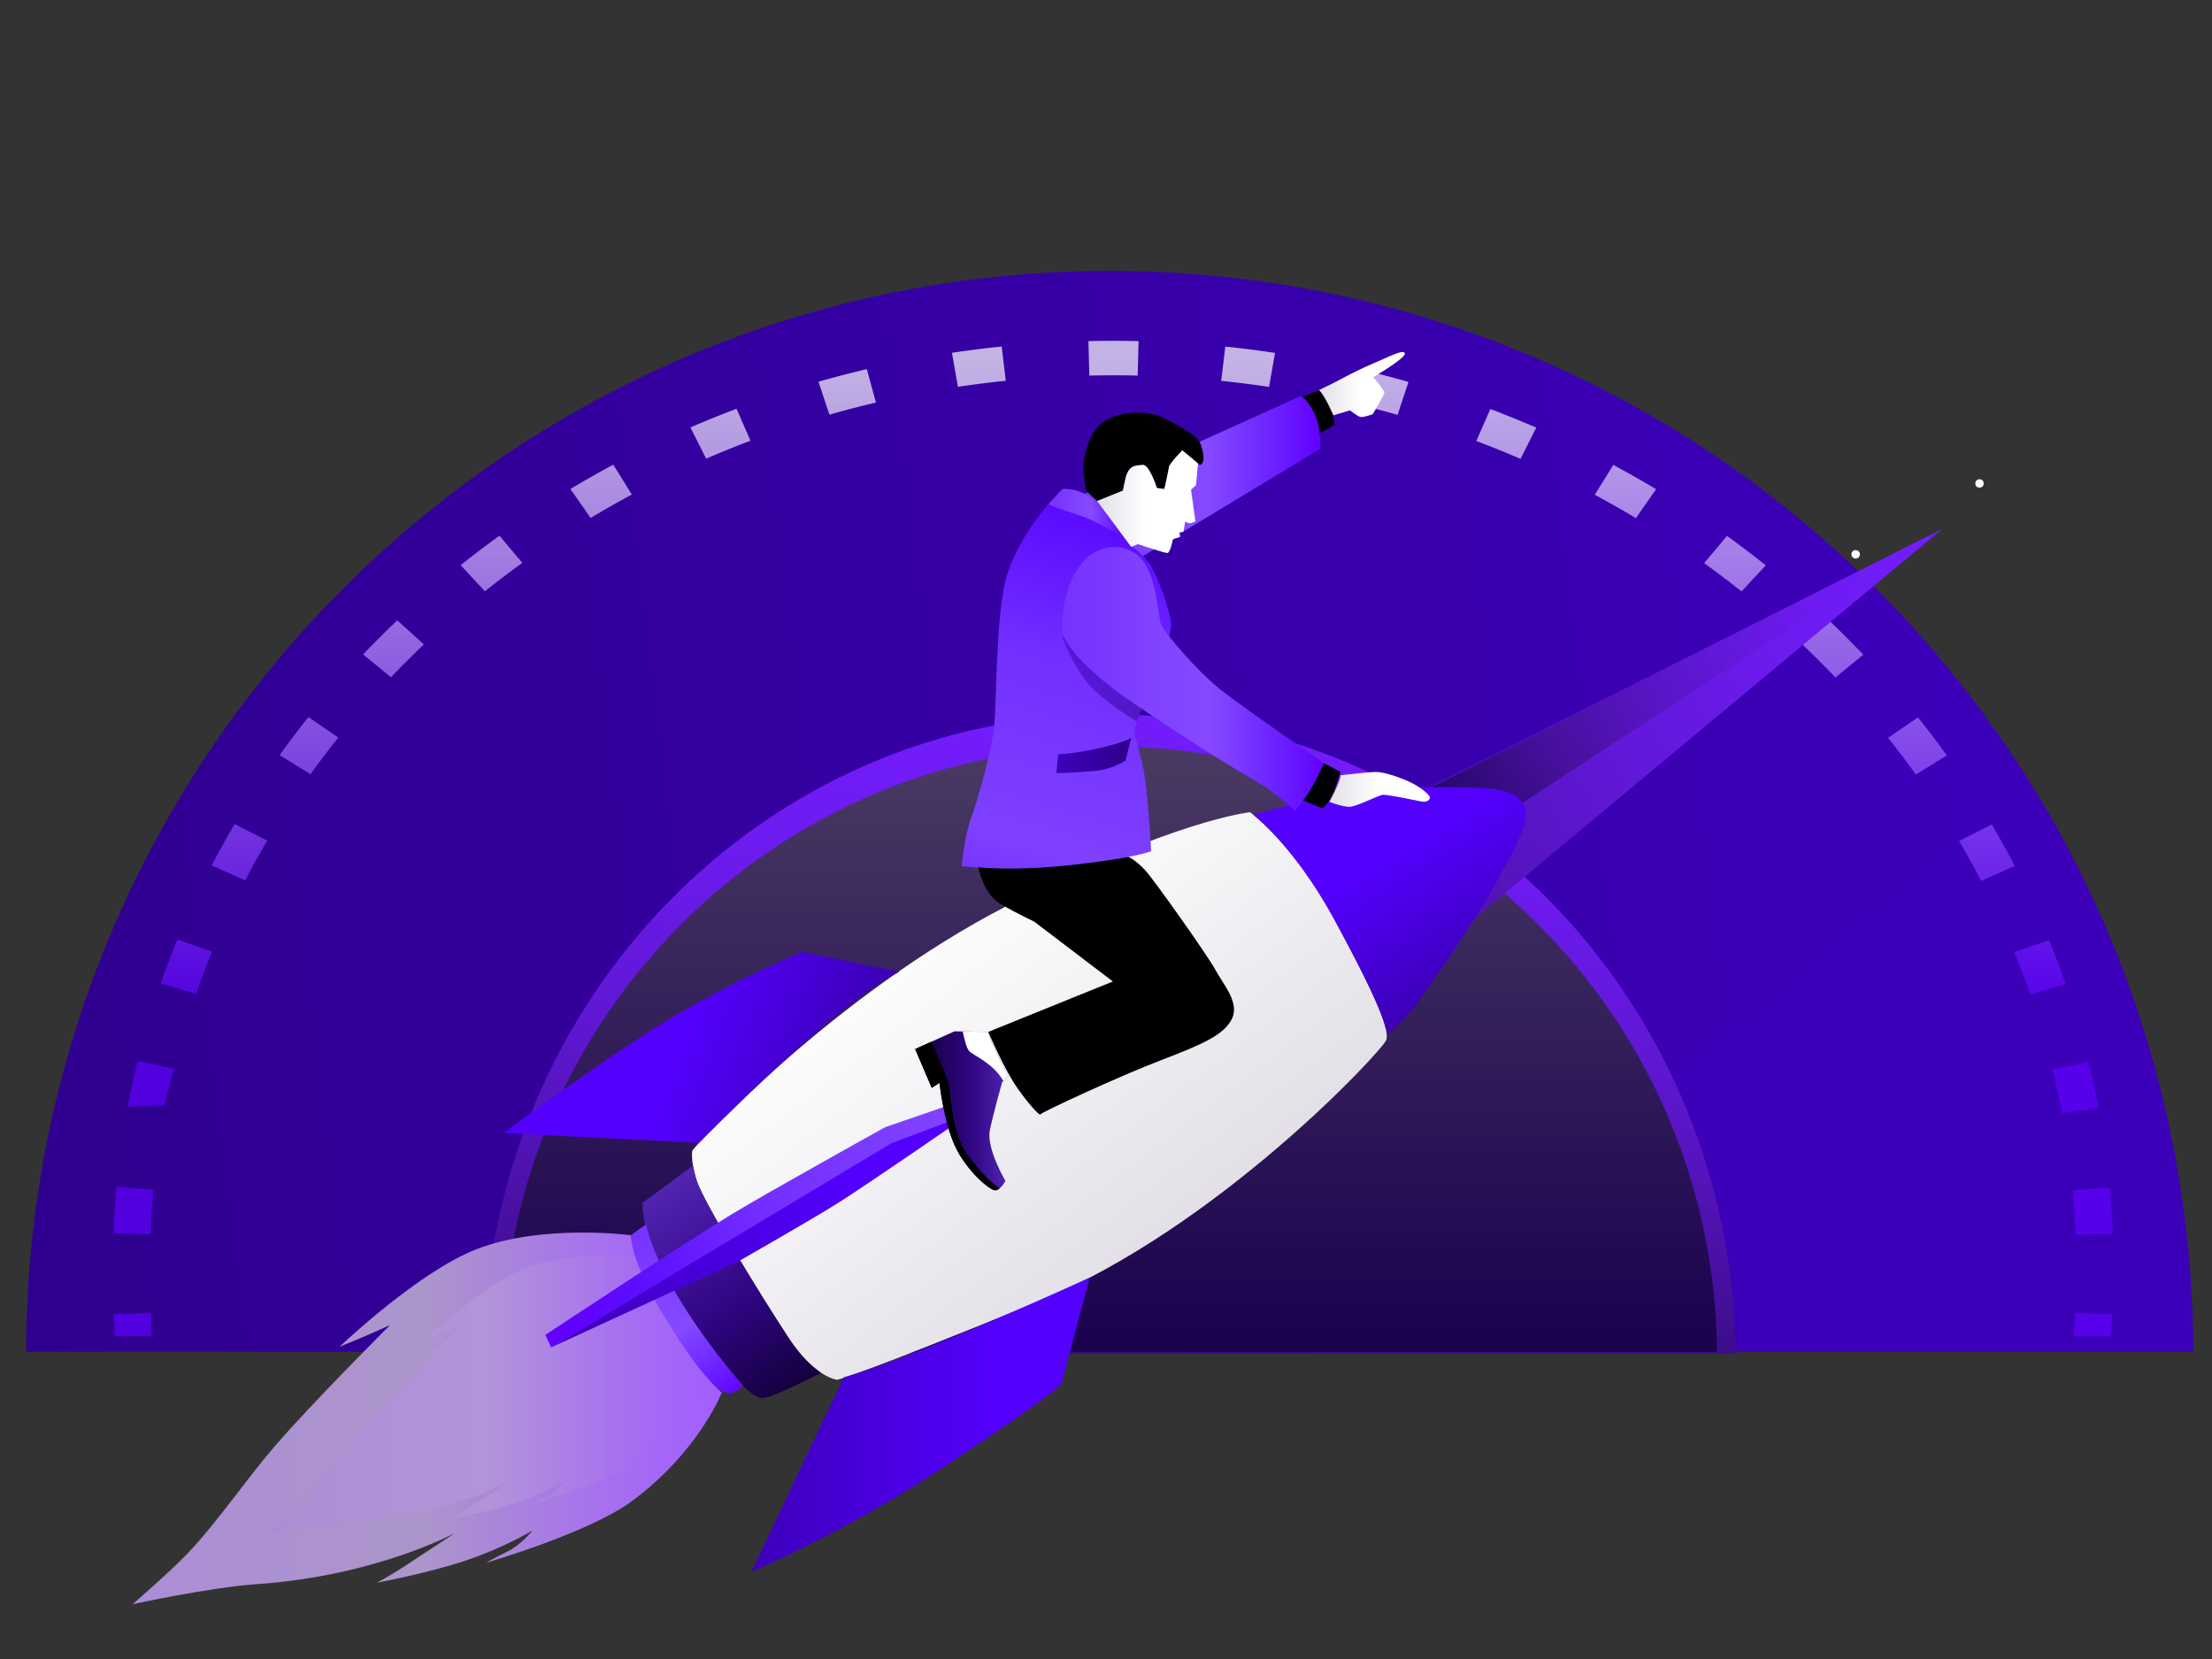 <svg xmlns="http://www.w3.org/2000/svg" enable-background="new 0 0 1600 1200" viewBox="0 0 1600 1200" id="SpeedOptimization"><rect x="0" y="0" width="1600" height="1200" fill="#333333" stroke="none"/><g fill="#000000" class="color000000 svgShape"><linearGradient id="a" x1="1523.021" x2="-147.102" y1="543.438" y2="748.87" gradientUnits="userSpaceOnUse"><stop offset="0" stop-color="#3d00bb" class="stopColor7700bb svgShape"></stop><stop offset="1" stop-color="#2e008b" class="stopColor00008b svgShape"></stop><stop offset="1"></stop></linearGradient><path fill="url(#a)" d="M365 977.73c1.08-240.77 196.57-435.62 437.6-435.62s436.52 194.85 437.6 435.62h346.16c-1.08-431.94-351.56-781.77-783.76-781.77S19.92 545.78 18.84 977.73H365z"></path><path fill="#3c00b8" d="M1195.72 787.32c28.2 57.51 44.16 122.11 44.47 190.41h346.16c-.38-152.21-44.15-294.22-119.59-414.32l-271.04 223.91z" class="colorb800b8 svgShape"></path><linearGradient id="b" x1="826.99" x2="795.173" y1="432.248" y2="1140.922" gradientUnits="userSpaceOnUse"><stop offset="0" stop-color="#741dff" class="stopColor1dacff svgShape"></stop><stop offset=".136" stop-color="#721cfb" class="stopColor1ca9fb svgShape"></stop><stop offset=".274" stop-color="#6d1bef" class="stopColor1b9fef svgShape"></stop><stop offset=".414" stop-color="#6318da" class="stopColor188eda svgShape"></stop><stop offset=".555" stop-color="#5514bd" class="stopColor1476bd svgShape"></stop><stop offset=".696" stop-color="#440f98" class="stopColor0f5898 svgShape"></stop><stop offset=".839" stop-color="#28086b" class="stopColor08326b svgShape"></stop><stop offset=".979" stop-color="#130137" class="stopColor010737 svgShape"></stop><stop offset="1" stop-color="#0f002e" class="stopColor00002e svgShape"></stop></linearGradient><path fill="url(#b)" d="M1255.28 979.06c-2.27-255.71-204.05-462.29-452.68-462.29S352.19 723.35 349.92 979.06h905.36z"></path><linearGradient id="c" x1="802.598" x2="802.598" y1="980.983" y2="526.589" gradientUnits="userSpaceOnUse"><stop offset="0" stop-color="#1a004f" class="stopColor27004f svgShape"></stop><stop offset="1" stop-color="#4b3c63" class="stopColor004c81 svgShape"></stop></linearGradient><path fill="url(#c)" d="M1241.94 977.73c-2.21-242.19-198.04-437.84-439.34-437.84S365.46 735.54 363.26 977.73h878.68z"></path><g opacity=".7" fill="#000000" class="color000000 svgShape"><linearGradient id="d" x1="1513.921" x2="1513.921" y1="740.198" y2="3.576" gradientUnits="userSpaceOnUse"><stop offset="0" stop-color="#6200ff" class="stopColor00baff svgShape"></stop><stop offset=".61" stop-color="#ffffff" class="stopColorffffff svgShape"></stop></linearGradient><path fill="url(#d)" d="M1526.84 966.48h-26.88c.42-5.27.77-11.67 1.06-16.97l26.86 1.23c-.29 5.51-.6 10.28-1.04 15.74z"></path><linearGradient id="e" x1="805.136" x2="805.136" y1="730.457" y2="-40.446" gradientUnits="userSpaceOnUse"><stop offset="0" stop-color="#6200ff" class="stopColor00baff svgShape"></stop><stop offset=".61" stop-color="#ffffff" class="stopColorffffff svgShape"></stop></linearGradient><path fill="url(#e)" d="M1501.4 893.33c-.42-10.78-1.15-21.66-2.14-32.34l26.79-2.15c1.04 11.09 1.78 22.39 2.23 33.58l-26.88.91zm-1392.53-.52L82 891.88c.45-11.17 1.21-22.47 2.25-33.58l26.79 2.17a601.08 601.08 0 0 0-2.17 32.34zm1382.56-87.48c-2-10.59-4.31-21.28-6.88-31.76l26.22-5.53c2.67 10.89 5.08 21.99 7.15 32.99l-26.49 4.3zm-1372.51-5.77-26.49.93c2.09-11 4.5-22.1 7.18-32.98l26.22 5.55c-2.58 10.47-4.91 15.91-6.91 26.5zm1349.63-80.13a618.796 618.796 0 0 0-11.56-30.65l25.15-8.82c4.27 10.47 8.31 21.18 12.01 31.84l-25.6 7.63zm-1326.68-.5-25.59-7.65c3.7-10.63 7.74-21.32 12.01-31.76l25.14 8.84c-4.11 10.05-8 20.34-11.56 30.57zm1291.22-81.75c-5.04-9.69-10.42-19.4-15.99-28.86l23.6-11.95c5.79 9.82 11.37 19.91 16.61 29.97l-24.22 10.84zm-1255.74-.36-24.22-10.84c5.23-10.03 10.8-20.09 16.58-29.88l23.6 11.96c-5.56 9.42-10.93 19.1-15.96 28.76zm1208.43-76.57a643.63 643.63 0 0 0-20.09-26.54l21.62-14.83c7.17 8.98 14.19 18.25 20.86 27.57l-22.39 13.8zm-1161.14-.24-22.39-13.81c6.67-9.29 13.68-18.54 20.84-27.52l21.62 14.83c-6.9 8.64-13.65 17.56-20.07 26.5zm1102.96-69.97a666.009 666.009 0 0 0-23.79-23.75l19.25-17.41c8.41 7.99 16.72 16.29 24.7 24.66l-20.16 16.5zm-1044.79-.17-20.15-16.51a700.22 700.22 0 0 1 24.7-24.65l19.24 17.42c-8.11 7.7-16.11 15.68-23.79 23.74zm976.87-62.04a697.739 697.739 0 0 0-27.03-20.52l16.52-19.67c9.51 6.86 18.95 14.03 28.07 21.31l-17.56 18.88zm-908.93-.14L333.2 408.8c9.13-7.29 18.59-14.46 28.1-21.32l16.51 19.68c-9.15 6.6-18.26 13.51-27.06 20.53zm832.53-52.91a707.879 707.879 0 0 0-29.77-16.9l13.46-21.58a734.072 734.072 0 0 1 30.92 17.56l-14.61 20.92zm-756.07-.14L412.6 353.7a742.237 742.237 0 0 1 31-17.58l13.45 21.59a704.719 704.719 0 0 0-29.84 16.93zm672.61-42.73c-10.5-4.55-21.25-8.91-31.96-12.95l10.15-23.09c11.12 4.2 22.29 8.73 33.2 13.45l-11.39 22.59zm-589.04-.15-11.37-22.59c10.94-4.73 22.16-9.27 33.33-13.48l10.13 23.09a714.583 714.583 0 0 0-32.09 12.98zm500.09-31.68a737.839 737.839 0 0 0-33.64-8.77l6.62-24.16c11.68 2.75 23.44 5.82 34.95 9.11l-7.93 23.82zm-410.93-.16-7.91-23.83c11.52-3.29 23.28-6.34 34.96-9.08l6.6 24.17a737.97 737.97 0 0 0-33.65 8.74zm318-20.04a738.818 738.818 0 0 0-34.62-4.4l2.98-24.78c11.98 1.24 24.08 2.78 35.96 4.57l-4.32 24.61zm-225.06-.08-4.3-24.61c11.88-1.78 23.98-3.31 35.96-4.54l2.96 24.78a740.393 740.393 0 0 0-34.62 4.37zm130.02-8.13c-11.61-.27-23.41-.27-34.96-.01l-.65-24.92c11.99-.27 24.24-.27 36.29.01l-.68 24.92z"></path><linearGradient id="f" x1="96.056" x2="96.056" y1="740.199" y2="3.58" gradientUnits="userSpaceOnUse"><stop offset="0" stop-color="#6200ff" class="stopColor00baff svgShape"></stop><stop offset=".61" stop-color="#ffffff" class="stopColorffffff svgShape"></stop></linearGradient><path fill="url(#f)" d="M82.92 966.48c-.44-5.49-.26-10.26-.55-15.74l26.86-1.23c.28 5.28.09 11.68.51 16.97H82.92z"></path></g></g><g fill="#000000" class="color000000 svgShape"><circle cx="1342.25" cy="400.96" r="3.03" fill="#ffffff" class="colorffffff svgShape"></circle><circle cx="1431.84" cy="349.71" r="3.03" fill="#ffffff" class="colorffffff svgShape"></circle><circle cx="108.61" cy="1480.57" r="3.03" fill="#ffffff" class="colorffffff svgShape"></circle><linearGradient id="g" x1="1514.876" x2="721.383" y1="350.332" y2="830.034" gradientUnits="userSpaceOnUse"><stop offset="0" stop-color="#741dff" class="stopColor1dacff svgShape"></stop><stop offset=".136" stop-color="#721cfb" class="stopColor1ca9fb svgShape"></stop><stop offset=".274" stop-color="#6d1bef" class="stopColor1b9fef svgShape"></stop><stop offset=".414" stop-color="#6318da" class="stopColor188eda svgShape"></stop><stop offset=".555" stop-color="#5514bd" class="stopColor1476bd svgShape"></stop><stop offset=".696" stop-color="#440f98" class="stopColor0f5898 svgShape"></stop><stop offset=".839" stop-color="#28086b" class="stopColor08326b svgShape"></stop><stop offset=".979" stop-color="#130137" class="stopColor010737 svgShape"></stop><stop offset="1" stop-color="#0f002e" class="stopColor00002e svgShape"></stop></linearGradient><path fill="url(#g)" d="m727.42 723.71 677.19-340.9-599.4 499.22"></path><linearGradient id="h" x1="1431.034" x2="976.582" y1="356.223" y2="630.337" gradientUnits="userSpaceOnUse"><stop offset="0" stop-color="#741dff" class="stopColor1dacff svgShape"></stop><stop offset=".136" stop-color="#721cfb" class="stopColor1ca9fb svgShape"></stop><stop offset=".274" stop-color="#6d1bef" class="stopColor1b9fef svgShape"></stop><stop offset=".414" stop-color="#6318da" class="stopColor188eda svgShape"></stop><stop offset=".555" stop-color="#5514bd" class="stopColor1476bd svgShape"></stop><stop offset=".696" stop-color="#440f98" class="stopColor0f5898 svgShape"></stop><stop offset=".839" stop-color="#28086b" class="stopColor08326b svgShape"></stop><stop offset=".979" stop-color="#130137" class="stopColor010737 svgShape"></stop><stop offset="1" stop-color="#0f002e" class="stopColor00002e svgShape"></stop></linearGradient><path fill="url(#h)" d="m1095.33 584.54 309.28-201.73-372.99 188.5z"></path><linearGradient id="i" x1="95.84" x2="522.079" y1="1025.967" y2="1025.967" gradientUnits="userSpaceOnUse"><stop offset="0" stop-color="#ab88da" class="stopColor88aeda svgShape"></stop><stop offset=".042" stop-color="#ac8ed4" class="stopColor8eadd4 svgShape"></stop><stop offset=".496" stop-color="#ac95cb" class="stopColorcba895 svgShape"></stop><stop offset=".828" stop-color="#a66df1" class="stopColorf1a56d svgShape"></stop><stop offset="1" stop-color="#a35eff" class="stopColorffa45e svgShape"></stop></linearGradient><path fill="url(#i)" d="M457.45 1085.55c-31.46 23.38-105.92 44.84-105.92 44.84s5.96-3.41 15.76-8.25 17.91-15.11 17.91-15.11-20.01 12.2-47.8 21.58c-27.79 9.38-64.95 16.22-64.95 16.22s7.55-3.67 20.8-12.33 36.05-23.75 36.05-23.75-56.87 31.15-143.8 37.13c-34.02 2.34-89.66 14.52-89.66 14.52s26.88-23.18 39.68-36.55c20.31-21.22 43.94-55.33 62.46-76.88 27.57-32.09 84.18-88.54 84.18-88.54l-11.39 5.1c-11.39 5.1-25.16 10.59-25.16 10.59s56.92-54.27 99.3-70.63c47.73-18.44 111.46-10.03 111.46-10.03s5.6 27.25 26.44 62.51c21.54 36.46 39.27 51.29 39.27 51.29s-16.43 42.47-64.63 78.29z"></path><linearGradient id="j" x1="193.269" x2="513.6" y1="1009.254" y2="1009.254" gradientUnits="userSpaceOnUse"><stop offset="0" stop-color="#ab88da" class="stopColor88cfda svgShape"></stop><stop offset=".042" stop-color="#ac8ed4" class="stopColor8ed0d4 svgShape"></stop><stop offset=".496" stop-color="#b295d9" class="stopColorcbd995 svgShape"></stop><stop offset=".828" stop-color="#a66df1" class="stopColorf1df6d svgShape"></stop><stop offset="1" stop-color="#a35eff" class="stopColorffe15e svgShape"></stop></linearGradient><path fill="url(#j)" d="M465.03 1054.04c-23.64 17.57-79.6 33.7-79.6 33.7s4.48-2.56 11.85-6.2c7.36-3.64 13.46-11.36 13.46-11.36s-15.04 9.17-35.92 16.22c-20.89 7.05-48.82 12.19-48.82 12.19s5.67-2.76 15.63-9.26c9.96-6.51 27.09-17.85 27.09-17.85s-42.74 23.41-108.07 27.9c-25.57 1.76-67.38 10.91-67.38 10.91s20.2-17.42 29.82-27.47c15.26-15.95 33.02-41.58 46.94-57.78 20.72-24.12 63.27-66.54 63.27-66.54l-8.56 3.83c-8.56 3.83-18.9 7.96-18.9 7.96s42.78-40.78 74.62-53.08c35.87-13.86 83.76-7.53 83.76-7.53s4.21 20.48 19.87 46.98c16.19 27.4 29.51 38.55 29.51 38.55s-12.35 31.9-48.57 58.83z"></path><linearGradient id="k" x1="838.486" x2="455.025" y1="905.4" y2="405.892" gradientUnits="userSpaceOnUse"><stop offset="0" stop-color="#e2dfe6" class="stopColora1baff svgShape"></stop><stop offset=".488" stop-color="#ffffff" class="stopColorffffff svgShape"></stop></linearGradient><path fill="url(#k)" d="M500.85 832.15c3.61-5.41 103.98-113 226-176.11 122.02-63.11 177.32-68.52 177.32-68.52s30.65 21.64 61.31 78.14c30.65 56.5 39.67 79.34 37.27 86.56-2.4 7.21-121.42 135.84-251.85 189.34s-145.46 56.5-145.46 56.5-16.23-1.8-34.86-30.05-61.91-98.58-66.72-114.2c-4.81-15.65-3.01-21.66-3.01-21.66z"></path><linearGradient id="l" x1="1073.042" x2="999.09" y1="697.326" y2="576.667" gradientUnits="userSpaceOnUse"><stop offset="0" stop-color="#3d00ba" class="stopColor3d00ba svgShape"></stop><stop offset=".745" stop-color="#5400ff" class="stopColorce00ff svgShape"></stop></linearGradient><path fill="url(#l)" d="M1101.32 580.9c-7.21-10.22-16.83-12.02-75.13-11.42-58.3.6-119.01 19.84-119.01 19.84l.69 1.12c9.03 7.56 33.31 30.43 57.61 75.21 23.07 42.52 33.88 65.98 36.8 78.06l2.27 3.69 10.22-9.62c10.22-9.62 52.29-71.53 67.92-100.38s25.84-46.28 18.63-56.5z"></path><linearGradient id="m" x1="543.527" x2="788.162" y1="1030.498" y2="1030.498" gradientUnits="userSpaceOnUse"><stop offset="0" stop-color="#3d00ba" class="stopColor3d00ba svgShape"></stop><stop offset=".745" stop-color="#5400ff" class="stopColorce00ff svgShape"></stop></linearGradient><path fill="url(#m)" d="m610.25 996.24-66.72 140.65s65.52-27.05 141.85-77.54c76.34-50.49 82.35-58.3 82.35-58.3l20.44-76.94c-.01 0-122.63 56.5-177.92 72.13z"></path><linearGradient id="n" x1="599.153" x2="452.492" y1="797.294" y2="739.591" gradientUnits="userSpaceOnUse"><stop offset="0" stop-color="#3d00ba" class="stopColor3d00ba svgShape"></stop><stop offset=".745" stop-color="#5400ff" class="stopColorce00ff svgShape"></stop></linearGradient><path fill="url(#n)" d="m650.52 702.91-70.33-14.43s-61.91 25.85-113.6 59.51-102.18 71.53-102.18 71.53l141.25 7.21c0 .01 99.78-102.18 144.86-123.82z"></path><linearGradient id="o" x1="575.849" x2="474.875" y1="1012.534" y2="859.27" gradientUnits="userSpaceOnUse"><stop offset="0" stop-color="#120036" class="stopColor270036 svgShape"></stop><stop offset=".438" stop-color="#2e0582" class="stopColor4f008b svgShape"></stop><stop offset="1" stop-color="#5224b1" class="stopColor4c24b1 svgShape"></stop></linearGradient><path fill="url(#o)" d="M570.57 967.99c-18.63-28.25-61.91-98.58-66.72-114.2-1.31-4.25-2.11-7.76-2.61-10.66l-36.46 26.89s-2.4 26.45 30.05 75.73c32.46 49.29 49.29 66.12 57.1 65.52 7.81-.6 41.47-18.03 41.47-18.03l-.69-1.13c-6.1-4.29-13.88-11.6-22.14-24.12z"></path><linearGradient id="p" x1="457.25" x2="529.375" y1="886.821" y2="1013.04" gradientUnits="userSpaceOnUse"><stop offset="0" stop-color="#7633ff" class="stopColor7633ff svgShape"></stop><stop offset=".159" stop-color="#7937ff" class="stopColor7137ff svgShape"></stop><stop offset=".353" stop-color="#8143ff" class="stopColor6243ff svgShape"></stop><stop offset=".568" stop-color="#8549ff" class="stopColor4957ff svgShape"></stop><stop offset=".794" stop-color="#6d26ff" class="stopColor2672ff svgShape"></stop><stop offset="1" stop-color="#6200ff" class="stopColor0090ff svgShape"></stop></linearGradient><path fill="url(#p)" d="m467.19 885.64-10.82 7.81s-1.2 16.83 23.44 57.7c24.64 40.87 39.67 55.9 46.28 56.5 6.61.6 11.42-5.41 11.42-5.41s-57.7-64.31-70.32-116.6z"></path><linearGradient id="q" x1="721.058" x2="407.314" y1="787.22" y2="954.909" gradientUnits="userSpaceOnUse"><stop offset="0" stop-color="#7633ff" class="stopColor7633ff svgShape"></stop><stop offset=".132" stop-color="#8042ff" class="stopColor6342ff svgShape"></stop><stop offset=".534" stop-color="#732eff" class="stopColor2e6cff svgShape"></stop><stop offset=".835" stop-color="#5c0dff" class="stopColor0d86ff svgShape"></stop><stop offset="1" stop-color="#6200ff" class="stopColor0090ff svgShape"></stop></linearGradient><path fill="url(#q)" d="m694.39 796.68-54.1 18.63s-83.87 46.53-111.2 63.11c-34.28 20.8-134.64 87.16-134.64 87.16l4.21 9.02L647.5 826.14l54.7-21.04-7.81-8.42z"></path><linearGradient id="r" x1="398.669" x2="702.209" y1="889.848" y2="889.848" gradientUnits="userSpaceOnUse"><stop offset="0" stop-color="#3d00ba" class="stopColor3d00ba svgShape"></stop><stop offset=".745" stop-color="#5400ff" class="stopColorce00ff svgShape"></stop></linearGradient><path fill="url(#r)" d="m398.67 974.6 137.04-63.11s52.63-30.1 69.72-40.87c24.71-15.59 96.77-65.52 96.77-65.52l-57.1 21.64L398.67 974.6z"></path><path d="m940.83 287.58 13.22-5.41s3.34 1.53 6.61 9.02c4.21 9.62 4.81 16.23 4.81 16.23l-13.22 7.21c0-.01-6.61-18.04-11.42-27.05z" fill="#000000" class="color000000 svgShape"></path><linearGradient id="s" x1="767.124" x2="954.914" y1="346.48" y2="346.48" gradientUnits="userSpaceOnUse"><stop offset="0" stop-color="#7633ff" class="stopColor7633ff svgShape"></stop><stop offset=".159" stop-color="#7937ff" class="stopColor7137ff svgShape"></stop><stop offset=".353" stop-color="#8143ff" class="stopColor6243ff svgShape"></stop><stop offset=".568" stop-color="#8549ff" class="stopColor4957ff svgShape"></stop><stop offset=".794" stop-color="#6d26ff" class="stopColor2672ff svgShape"></stop><stop offset="1" stop-color="#6200ff" class="stopColor0090ff svgShape"></stop></linearGradient><path fill="url(#s)" d="m819.42 406.59 135.24-81.75s1.6-12.82-3.21-24.04c-4.81-11.22-10.42-14.43-10.42-14.43l-173.91 78.74"></path><linearGradient id="t" x1="740.387" x2="834.154" y1="646.583" y2="341.24" gradientUnits="userSpaceOnUse"><stop offset="0" stop-color="#7633ff" class="stopColor7633ff svgShape"></stop><stop offset=".111" stop-color="#7f40ff" class="stopColor6640ff svgShape"></stop><stop offset=".524" stop-color="#732fff" class="stopColor2f6bff svgShape"></stop><stop offset=".833" stop-color="#5c0dff" class="stopColor0d86ff svgShape"></stop><stop offset="1" stop-color="#6200ff" class="stopColor0090ff svgShape"></stop></linearGradient><path fill="url(#t)" d="M758.31 364.71s-26.05 28.65-32.06 59.91c-6.01 31.26-5.41 83.55-7.21 100.98-1.8 17.43-10.82 49.89-16.23 64.92-5.41 15.03-7.21 36.06-7.21 36.06s37.87 4.21 79.94-.6 57.1-10.22 57.1-10.22-2.41-49.29-6.81-65.32c-4.41-16.03-5.61-21.64-5.61-21.64s1.6-6.01 5.61-16.83 24.04-49.29 20.84-64.11c-3.21-14.83-11.22-36.47-18.03-43.68s-9.62-8.41-9.62-8.41-15.63-22.44-26.45-32.86c-10.82-10.42-24.04-9.22-24.04-9.22l-10.22 11.02z"></path><linearGradient id="u" x1="768.35" x2="825.828" y1="491.171" y2="491.171" gradientUnits="userSpaceOnUse"><stop offset="0" stop-color="#3d00bb" class="stopColor7700bb svgShape"></stop><stop offset="1" stop-color="#2e008b" class="stopColor00008b svgShape"></stop><stop offset="1"></stop></linearGradient><path fill="url(#u)" d="M768.35 460.32s7.01 20.44 18.63 34.06c11.62 13.62 35.46 27.65 35.46 27.65l3.38-10.05-55.88-51.66" opacity=".5"></path><linearGradient id="v" x1="758.444" x2="813.387" y1="370.807" y2="370.807" gradientUnits="userSpaceOnUse"><stop offset="0" stop-color="#7633ff" class="stopColor7633ff svgShape"></stop><stop offset=".159" stop-color="#7937ff" class="stopColor7137ff svgShape"></stop><stop offset=".353" stop-color="#8143ff" class="stopColor6243ff svgShape"></stop><stop offset=".568" stop-color="#8549ff" class="stopColor4957ff svgShape"></stop><stop offset=".794" stop-color="#6d26ff" class="stopColor2672ff svgShape"></stop><stop offset="1" stop-color="#6200ff" class="stopColor0090ff svgShape"></stop></linearGradient><path fill="url(#v)" d="M813.39 387.96c-5.53-7.49-14.1-18.59-20.82-25.05-10.82-10.42-24.04-9.22-24.04-9.22l-10.08 10.87c7.23 4.43 25.1 7.73 36.53 14.37 6.94 4.04 13.29 6.97 18.41 9.03z"></path><linearGradient id="w" x1="764.119" x2="818.215" y1="546.436" y2="546.436" gradientUnits="userSpaceOnUse"><stop offset="0" stop-color="#3d00bb" class="stopColor7700bb svgShape"></stop><stop offset="1" stop-color="#2e008b" class="stopColor00008b svgShape"></stop><stop offset="1"></stop></linearGradient><path fill="url(#w)" d="M765.32 545.63s12.82-.4 31.26-4.81c18.43-4.41 21.64-7.21 21.64-7.21l-4.01 16.43s-9.22 6.41-22.44 7.61c-13.22 1.2-27.65 1.6-27.65 1.6l1.2-13.62z"></path><path d="M707.62 627.38s3.61 19.23 16.03 26.45c12.42 7.21 24.44 12.82 24.44 12.82l56.9 43.28-90.16 36.47s11.62 27.25 21.24 40.87c9.62 13.63 16.43 20.04 16.43 18.84s56.9-27.65 87.36-39.27c30.45-11.62 45.68-18.43 51.29-30.05 5.61-11.62-6.41-24.84-12.02-35.26-5.61-10.42-43.68-64.11-50.49-71.73-6.81-7.61-12.42-10.02-12.42-10.02s-62.52 12.01-108.6 7.6z" fill="#000000" class="color000000 svgShape"></path><linearGradient id="x" x1="661.937" x2="729.257" y1="803.499" y2="803.499" gradientUnits="userSpaceOnUse"><stop offset="0" stop-color="#120036" class="stopColor270036 svgShape"></stop><stop offset=".594" stop-color="#2e0582" class="stopColor4f008b svgShape"></stop><stop offset="1" stop-color="#5224b1" class="stopColor4c24b1 svgShape"></stop></linearGradient><path fill="url(#x)" d="m714.83 746.39-24.44-.4-28.45 12.82 12.02 28.05 5.61-3.61s2.81 26.85 10.82 44.88 25.64 33.26 29.65 32.86c4.01-.4 7.21-6.81 7.21-6.81s-14.02-23.64-11.22-36.87c2.8-13.22 8.82-34.46 8.82-34.46l4.41-4.81c0 .01-13.63-24.83-14.43-31.65z"></path><path fill="#ffffff" d="m714.83 746.39-18.46-.3c.93 4.55 2.6 11.56 4.43 13.93 2.52 3.24 17.28 8.41 24.92 21.88l3.53-3.85c.01 0-13.62-24.84-14.42-31.66z" class="colorffffff svgShape"></path><path d="M720.04 861c1.09-.11 2.11-.66 3.03-1.41-7.68-5.04-15.76-14.46-23.46-24.64-11.22-14.83-12.02-45.28-13.62-51.69-1.33-5.33-9.6-23.7-12.34-29.72l-11.7 5.28 12.02 28.05 5.61-3.61s2.81 26.85 10.82 44.88c8 18.03 25.63 33.26 29.64 32.86zM785.46 354.9s-1.2-10.22-1.8-14.43 1.8-25.85 13.52-34.56c11.72-8.72 32.16-9.62 44.48-3.61s23.44 12.92 25.85 17.13c2.4 4.21 3.61 12.02 2.7 14.43-.9 2.4-2.4 2.4-2.4 2.4l-12.62-10.52s-9.32 9.62-9.62 12.02c-.3 2.4-3.31 15.93-3.31 15.93s-5.71-.3-5.71-1.2c0-.9-5.71-16.83-9.92-16.23-4.21.6-9.82-.6-12.32 9.02-.72 2.76-2.1 9.62-2.1 9.62l-18.63 7.51-8.12-7.51z" fill="#000000" class="color000000 svgShape"></path><linearGradient id="y" x1="793.571" x2="866.501" y1="362.862" y2="362.862" gradientUnits="userSpaceOnUse"><stop offset="0" stop-color="#e2dfe6" class="stopColora1baff svgShape"></stop><stop offset=".488" stop-color="#ffffff" class="stopColorffffff svgShape"></stop></linearGradient><path fill="url(#y)" d="M855.18 325.74s-9.32 9.62-9.62 12.02c-.3 2.4-3.31 15.93-3.31 15.93s-5.71-.3-5.71-1.2c0-.9-5.71-16.83-9.92-16.23-4.21.6-9.82-.6-12.32 9.02-.72 2.76-2.1 9.62-2.1 9.62l-18.63 7.51 24.64 33.16 4.81-2s19.63 6.61 21.44 6.41c1.8-.2 3.81-8.62 3.81-9.42 0-.8 3.41-1.6 4.81-2 1.4-.4-.4-3.41-.4-3.41l3.41-.6 1.2-7.21s2.6 1.2 3.41 1.2c.8 0 4.01-1.4 4.01-1.4l-3.21-22.84 3.61-3.41 1.4-15.23-.36-.79-10.97-9.13z"></path><linearGradient id="z" x1="768.319" x2="957.663" y1="491.066" y2="491.066" gradientUnits="userSpaceOnUse"><stop offset="0" stop-color="#7633ff" class="stopColor7633ff svgShape"></stop><stop offset=".159" stop-color="#7937ff" class="stopColor7137ff svgShape"></stop><stop offset=".353" stop-color="#8143ff" class="stopColor6243ff svgShape"></stop><stop offset=".568" stop-color="#8549ff" class="stopColor4957ff svgShape"></stop><stop offset=".794" stop-color="#6d26ff" class="stopColor2672ff svgShape"></stop><stop offset="1" stop-color="#6200ff" class="stopColor0090ff svgShape"></stop></linearGradient><path fill="url(#z)" d="M768.53 458.28s5.21 19.23 52.09 50.89 78.14 50.49 88.96 56.5c10.82 6.01 27.25 20.84 27.25 20.84s9.22-10.42 14.43-20.04c5.21-9.62 6.41-14.43 6.41-14.43s-57.7-39.67-74.93-53.3c-17.23-13.62-40.47-41.27-42.88-46.88-2.4-5.61-2.81-42.88-20.04-52.49-17.23-9.62-36.46 0-44.88 20.44-8.42 20.44-6.41 38.47-6.41 38.47z"></path><path d="m942.34 578.79 14.43 6.01s5.71-5.11 8.72-13.82c3.01-8.72 4.21-12.62 4.21-12.62l-12.02-6.31c-.02 0-9.93 22.24-15.34 26.74z" fill="#000000" class="color000000 svgShape"></path><linearGradient id="A" x1="961.57" x2="1034.3" y1="570.98" y2="570.98" gradientUnits="userSpaceOnUse"><stop offset="0" stop-color="#e2dfe6" class="stopColora1baff svgShape"></stop><stop offset=".488" stop-color="#ffffff" class="stopColorffffff svgShape"></stop></linearGradient><path fill="url(#A)" d="M969.68 560.76s20.44-2.4 25.55-2.4c5.11 0 15.03 3.01 23.74 6.91 8.72 3.91 15.33 9.92 15.33 11.42s-1.5 3.91-6.31 3.01c-4.81-.9-24.34-5.11-27.65-4.81-3.31.3-19.23 8.72-24.34 8.72S961.57 580 961.57 580s8.11-14.73 8.11-19.24z"></path><linearGradient id="B" x1="954.057" x2="1016.211" y1="278.145" y2="278.145" gradientUnits="userSpaceOnUse"><stop offset="0" stop-color="#e2dfe6" class="stopColora1baff svgShape"></stop><stop offset=".488" stop-color="#ffffff" class="stopColorffffff svgShape"></stop></linearGradient><path fill="url(#B)" d="M954.06 282.17s9.62-4.61 14.83-7.41c5.21-2.81 16.83-8.82 25.65-12.42 8.82-3.61 20.44-10.02 21.64-6.81s-22.84 17.23-22.84 17.23 8.01 9.62 8.01 11.22-8.41 15.63-8.41 15.63-6.59 2.39-8.82 2c-2.22-.38-7.61-4.81-7.61-4.81l-12.02 3.61c-.01-.01-6.43-14.84-10.43-18.24z"></path></g></svg>